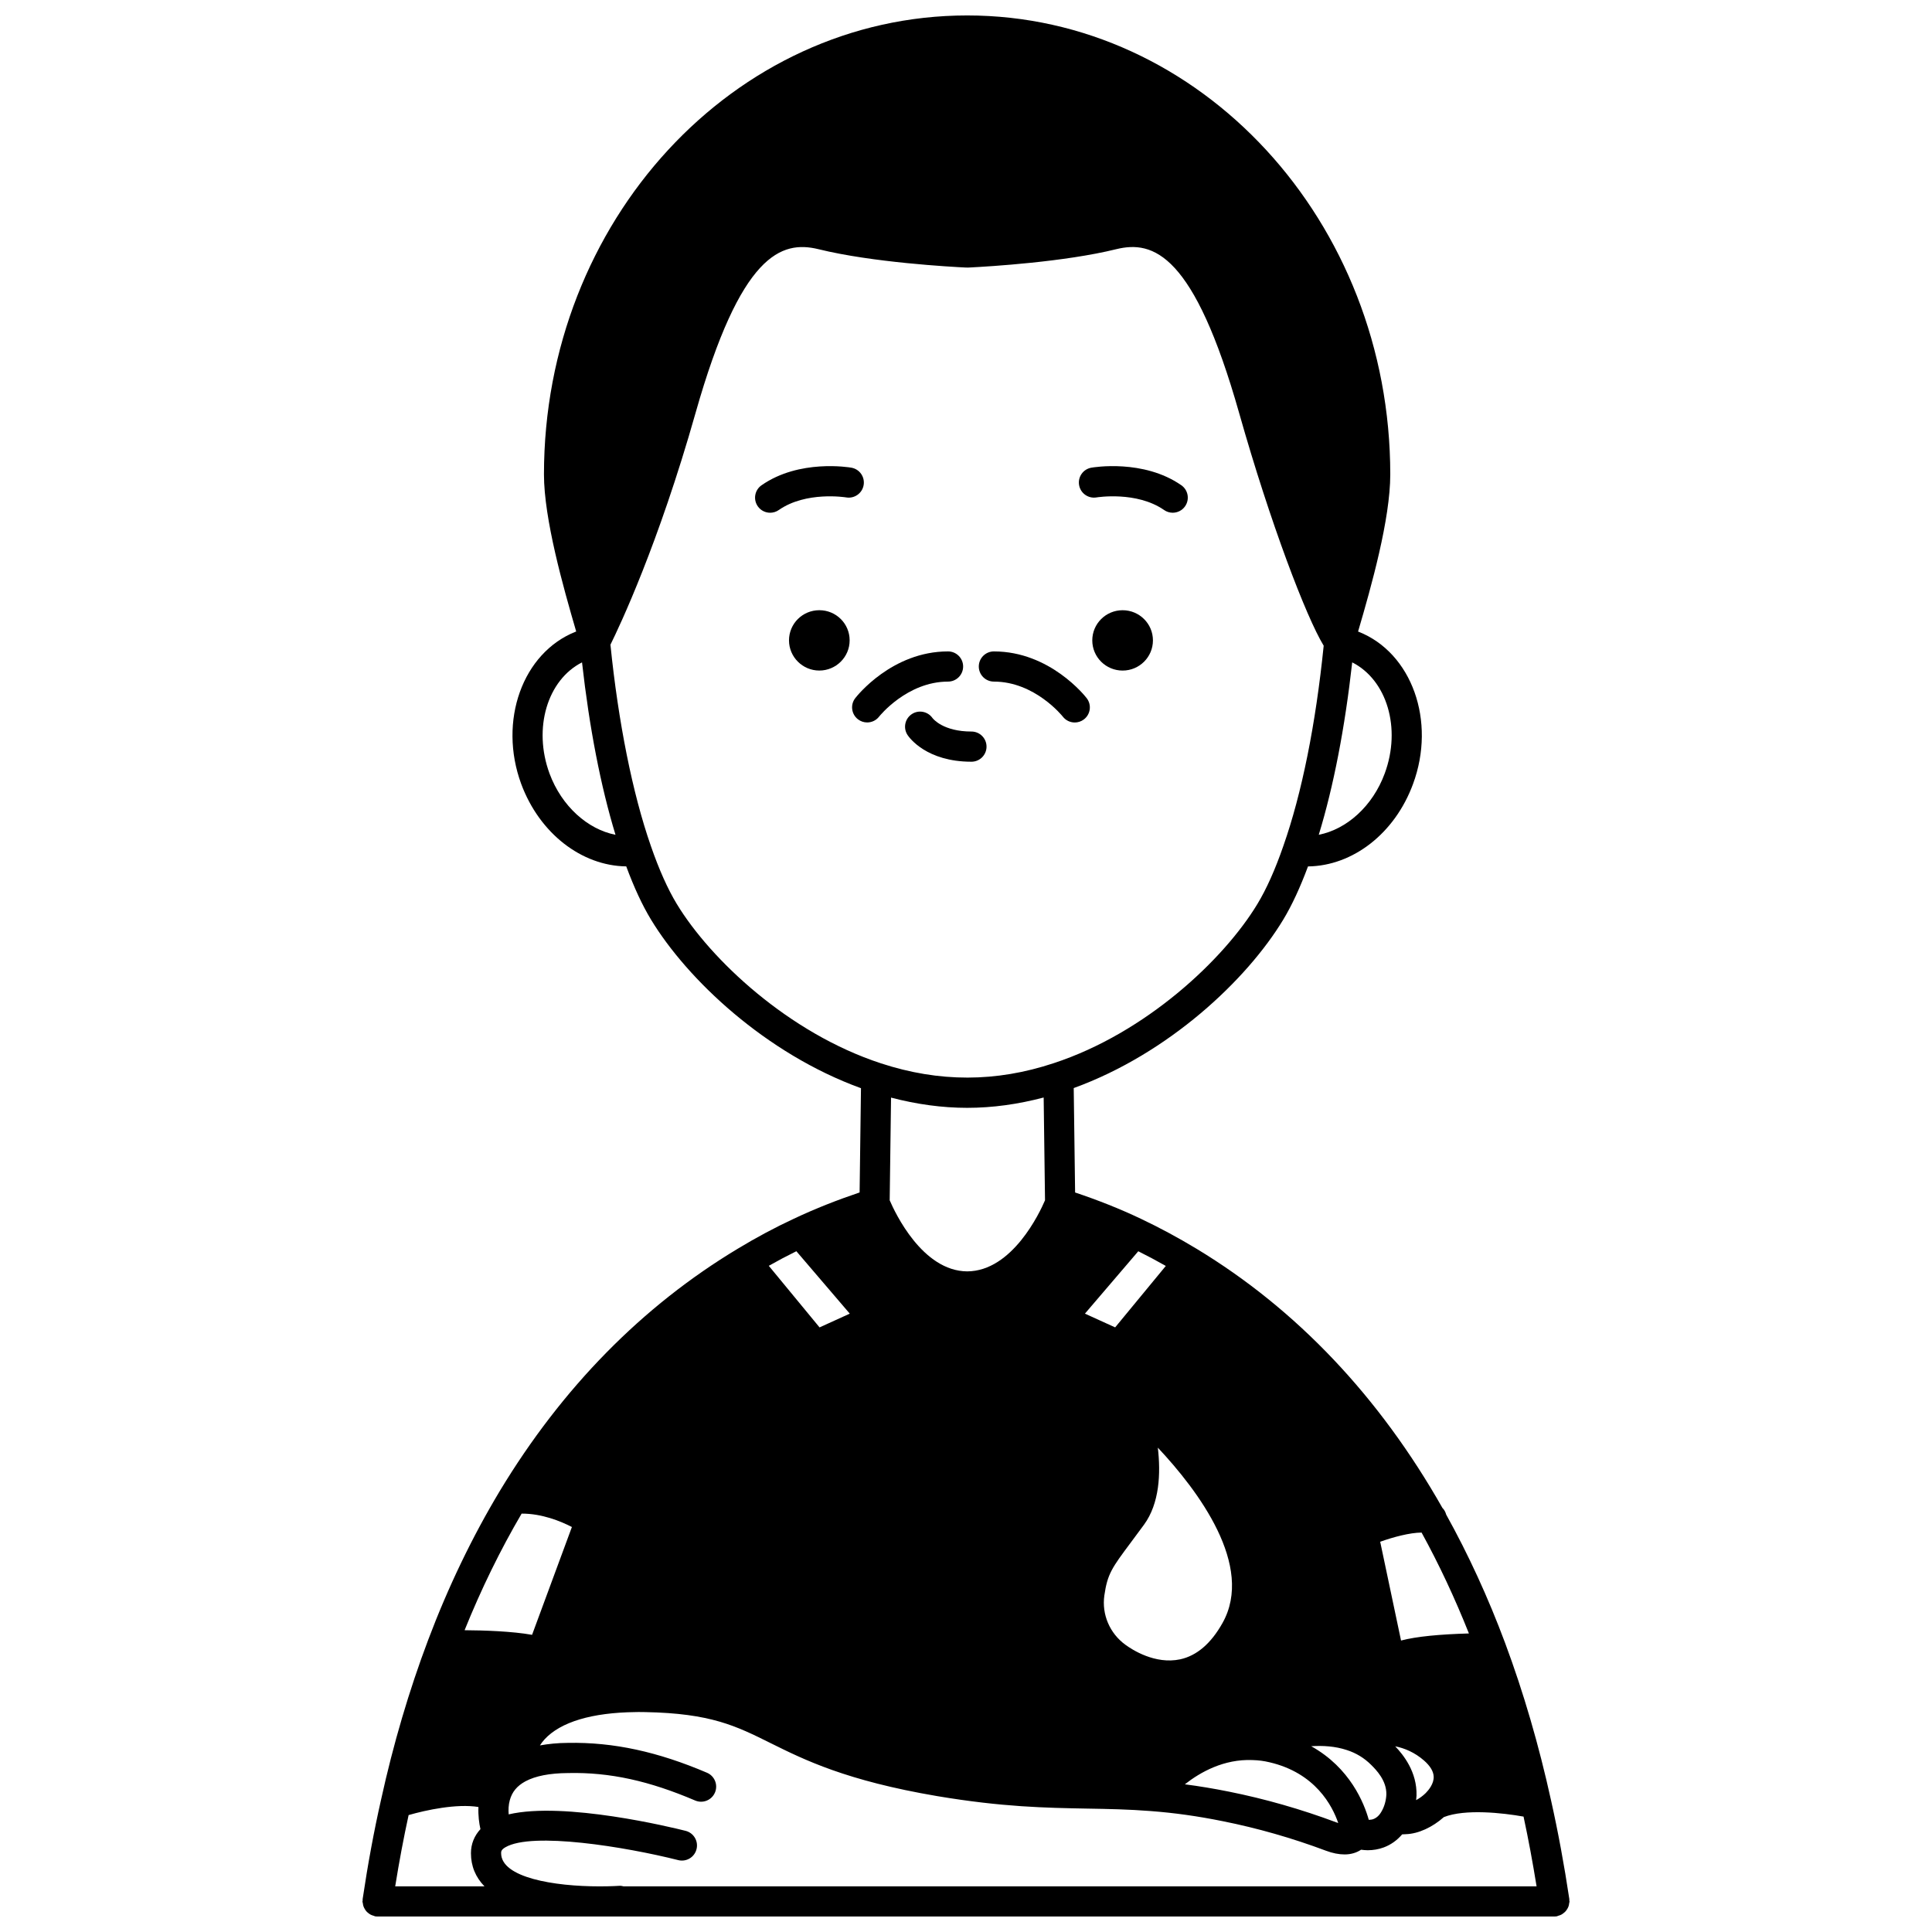 <?xml version="1.0" encoding="UTF-8"?>
<!-- Uploaded to: ICON Repo, www.iconrepo.com, Generator: ICON Repo Mixer Tools -->
<svg width="800px" height="800px" version="1.1" viewBox="144 144 512 512" xmlns="http://www.w3.org/2000/svg">
 <defs>
  <clipPath id="a">
   <path d="m240 148.09h320v503.81h-320z"/>
  </clipPath>
 </defs>
 <path d="m449.54 313.71c0 4.418-3.598 7.996-8.035 7.996-4.441 0-8.039-3.578-8.039-7.996 0-4.418 3.598-7.996 8.039-7.996 4.438 0 8.035 3.578 8.035 7.996"/>
 <path d="m361.13 305.71c-4.438 0-8.035 3.559-8.035 7.996 0 4.398 3.598 7.996 8.035 7.996s8.035-3.598 8.035-7.996c0.004-4.438-3.598-7.996-8.035-7.996z"/>
 <path d="m434.59 275.82c0.109-0.016 10.617-1.73 17.91 3.344 0.695 0.484 1.492 0.715 2.277 0.715 1.262 0 2.508-0.598 3.285-1.715 1.258-1.816 0.816-4.305-1-5.57-10.031-6.977-23.293-4.754-23.848-4.652-2.172 0.383-3.617 2.445-3.242 4.617 0.375 2.176 2.441 3.625 4.617 3.262z"/>
 <path d="m368.25 275.82c2.16 0.371 4.242-1.078 4.621-3.25 0.383-2.176-1.07-4.25-3.246-4.629-0.559-0.098-13.816-2.324-23.816 4.664-1.812 1.262-2.25 3.754-0.988 5.57 0.781 1.113 2.019 1.707 3.281 1.707 0.793 0 1.586-0.234 2.289-0.723 7.215-5.035 17.645-3.375 17.859-3.34z"/>
 <g clip-path="url(#a)">
  <path d="m559.36 649.86c0.129-0.219 0.238-0.438 0.324-0.684 0.09-0.25 0.125-0.508 0.156-0.777 0.023-0.168 0.098-0.316 0.098-0.492 0-0.105-0.051-0.191-0.059-0.297-0.008-0.102 0.031-0.195 0.016-0.297-1.363-9.109-2.996-17.922-4.848-26.18-3.211-14.625-7.312-28.676-12.191-41.762-4.484-12.031-9.746-23.449-15.602-33.992-0.18-0.684-0.516-1.285-1-1.77-16.73-29.5-38.625-52.617-65.129-68.66-4.848-2.93-9.812-5.606-14.746-7.945-5.762-2.738-11.625-5.031-17.465-6.984l-0.367-27.672c25.227-9.168 45.938-28.762 55.523-44.629 2.312-3.82 4.512-8.594 6.562-14.109 11.855-0.145 23.004-8.711 27.832-21.84 6.176-16.672-0.316-34.785-14.422-40.355-0.043-0.02-0.098-0.027-0.141-0.047 3.543-12.035 8.535-29.82 8.535-41.637 0-67.074-50.293-121.64-112.12-121.64-61.848 0-112.16 54.562-112.16 121.63 0 11.805 5.094 29.82 8.543 41.633-0.031 0.012-0.066 0.02-0.098 0.031-14.121 5.578-20.617 23.684-14.473 40.375 4.871 13.121 16.016 21.688 27.832 21.84 2.066 5.566 4.223 10.242 6.566 14.109 9.652 15.906 30.426 35.52 55.641 44.672l-0.363 27.629c-5.824 1.965-11.68 4.25-17.441 6.969-4.961 2.312-9.949 4.973-14.805 7.914-25.34 15.227-46.566 36.836-63.105 64.227-7.309 12.168-13.695 25.445-18.984 39.469-5.059 13.387-9.254 27.633-12.477 42.312-1.871 8.246-3.516 17.125-4.894 26.41-0.016 0.105 0.023 0.195 0.016 0.297-0.008 0.105-0.059 0.188-0.059 0.293 0 0.176 0.074 0.324 0.102 0.492 0.035 0.273 0.07 0.531 0.16 0.785 0.082 0.242 0.199 0.461 0.324 0.68 0.129 0.223 0.258 0.434 0.426 0.629 0.168 0.195 0.355 0.352 0.559 0.512 0.199 0.156 0.395 0.305 0.625 0.418 0.234 0.125 0.484 0.195 0.746 0.273 0.164 0.047 0.301 0.145 0.477 0.172 0.188 0.02 0.387 0.035 0.578 0.035h0.004 311.88 0.004c0.195 0 0.391-0.016 0.586-0.043 0.172-0.027 0.312-0.125 0.477-0.172 0.262-0.07 0.508-0.148 0.742-0.273 0.23-0.121 0.43-0.266 0.629-0.426 0.203-0.16 0.391-0.316 0.559-0.512 0.164-0.184 0.293-0.398 0.422-0.617zm-250.08-5.953c-0.332-0.066-0.648-0.164-1.008-0.152-0.062 0.008-2.215 0.152-5.398 0.152-12.027 0-26.07-2.305-26.07-8.797 0-0.41 0-0.914 1.113-1.555 7.066-4.168 31.848-0.129 45.816 3.394 2.156 0.539 4.312-0.754 4.856-2.902 0.539-2.141-0.754-4.309-2.898-4.856-3.57-0.902-32.051-7.832-46.883-4.363-0.098-1.172-0.059-2.488 0.297-3.769 0.609-2.199 1.918-3.781 4.125-4.981 2.641-1.426 6.434-2.168 11.293-2.199 11.188-0.262 21.648 2.133 33.699 7.273 2.035 0.871 4.383-0.078 5.25-2.106 0.867-2.027-0.078-4.383-2.106-5.25-12.938-5.523-24.684-8.145-36.902-7.914-2.688 0.016-5.121 0.266-7.375 0.668 0.352-0.539 0.746-1.082 1.25-1.629 4.234-4.582 12.527-7.074 24.109-7.203 0.531-0.027 1.066-0.016 1.617-0.004l0.938 0.008c17.324 0.328 23.992 3.633 33.211 8.219 8.926 4.43 20.035 9.949 44.133 14.043 17.344 2.914 28.777 3.113 39.828 3.312 5.598 0.098 10.887 0.191 16.711 0.648 6.383 0.484 12.48 1.34 19.188 2.695 9.176 1.836 18.375 4.465 27.316 7.816 1.746 0.66 3.422 0.988 4.949 0.988 1.691 0 3.16-0.453 4.363-1.25 0.586 0.074 1.176 0.137 1.75 0.137 1.48 0 2.906-0.246 4.246-0.742 1.906-0.703 3.562-1.906 4.887-3.461 0.551-0.016 0.98-0.043 1.016-0.051 3.285-0.105 7.019-1.844 10.039-4.527 5.621-2.215 15.59-1.125 21.117-0.133 1.281 5.926 2.426 12.125 3.457 18.492l-241.93-0.008zm45.766-168.32 14.152 16.543-8.008 3.644-13.453-16.32c2.418-1.371 4.859-2.66 7.309-3.867zm45.273-38c6.695 0 13.492-0.949 20.262-2.738l0.359 27.238c-1.418 3.312-8.684 18.773-20.613 18.84-11.875-0.066-19.133-15.535-20.551-18.84l0.359-27.211c6.769 1.773 13.539 2.711 20.184 2.711zm52.633 41.898-13.426 16.285-8.008-3.644 14.137-16.531c2.445 1.219 4.875 2.519 7.297 3.891zm53.789 146.79c-1.207-4.363-4.953-13.785-15.258-19.508 3.09-0.203 6.363-0.004 9.414 1.004 2.473 0.793 4.621 2.086 6.496 3.961 1.23 1.227 4.109 4.098 4.004 7.848-0.07 1.574-0.531 3.227-1.293 4.5-0.562 1.008-1.297 1.68-2.18 2.008-0.359 0.137-0.773 0.16-1.184 0.188zm-55.902-98.633c10.699 11.398 25.676 31.312 17.125 46.496-3.043 5.418-6.816 8.648-11.207 9.598-6.656 1.422-12.801-2.594-14.535-3.875-4.137-3.019-6.266-8.016-5.559-13.035 0.828-5.75 2.016-7.34 7.016-14.047 1.02-1.367 2.176-2.914 3.492-4.715 4.129-5.641 4.461-13.609 3.668-20.422zm25.055 82.793c0.02 0 0.035-0.008 0.051-0.008 0.016 0 0.031 0.012 0.047 0.012 1.508 0.035 2.984 0.227 4.426 0.578 12.188 2.824 16.688 11.578 18.227 16.105-0.141-0.047-0.289-0.098-0.445-0.156-9.359-3.504-18.973-6.254-28.559-8.172-4.031-0.812-7.848-1.441-11.641-1.934 4.156-3.266 10.355-6.723 17.895-6.426zm37.848-3.648c2.5 0.504 5.168 1.613 7.648 3.777 1.645 1.445 2.5 2.879 2.551 4.262 0.066 1.863-1.297 3.527-2.098 4.34-0.801 0.801-1.68 1.406-2.555 1.887 0.043-0.43 0.09-0.855 0.105-1.184 0.176-6.332-3.551-10.883-5.652-13.082zm1.547-28.031-5.523-26.176c3.457-1.238 7.828-2.414 10.969-2.434 4.606 8.379 8.805 17.344 12.543 26.734-7.754 0.227-13.805 0.785-17.988 1.875zm-233.05-33.633c5.367-0.031 10.391 2.031 13.32 3.547l-10.555 28.574c-5.32-0.949-12.711-1.188-17.883-1.223 4.394-10.887 9.453-21.25 15.117-30.898zm228.72-196.13c-3.191 8.664-10.082 14.789-17.473 16.23 3.91-12.75 6.926-28.355 8.863-45.691 9.168 4.641 13.074 17.41 8.609 29.461zm-221.33 0c-4.434-12.055-0.531-24.828 8.613-29.457 1.934 17.258 4.953 32.867 8.871 45.691-7.371-1.438-14.27-7.57-17.484-16.234zm33.734 34.582c-2.402-3.961-4.719-9.141-6.883-15.398-4.844-13.883-8.629-32.793-10.707-53.328 2.441-4.934 12.672-26.52 22.535-61.344 11.973-42.266 22.746-45.863 32.578-43.473 14.324 3.543 35.184 4.68 39.238 4.875v-0.031c0.062 0.004 0.121 0.035 0.188 0.035s0.359-0.008 0.43-0.012c5.703-0.289 25.371-1.484 39.07-4.863 9.832-2.414 20.617 1.195 32.586 43.469 8.23 29.074 17.75 54.012 22.391 61.609-2.113 20.82-5.793 39.148-10.688 53.066-2.156 6.242-4.469 11.414-6.883 15.395-8.879 14.699-29.555 34.164-53.977 42.176-15.281 5.074-30.359 5.106-45.797 0.039-24.402-7.984-45.141-27.48-54.082-42.215zm-74.633 260.33c1.051-6.562 2.242-12.879 3.555-18.891 4.586-1.328 12.754-3.086 18.508-2.141-0.105 2.266 0.176 4.312 0.527 5.867-1.602 1.738-2.516 3.902-2.516 6.367 0 3.434 1.227 6.379 3.59 8.797z"/>
 </g>
 <path d="m395.24 324.63c2.207 0 4-1.789 4-4 0-2.211-1.793-4-4-4-14.871 0-24.207 11.887-24.598 12.395-1.344 1.742-1.02 4.242 0.719 5.59 0.727 0.566 1.586 0.84 2.445 0.84 1.191 0 2.371-0.527 3.16-1.539 0.07-0.09 7.394-9.285 18.273-9.285z"/>
 <path d="m407.39 324.63c10.832 0 18.148 9.129 18.273 9.289 0.789 1.016 1.969 1.547 3.164 1.547 0.852 0 1.711-0.27 2.438-0.832 1.746-1.348 2.074-3.859 0.723-5.606-0.391-0.508-9.727-12.395-24.598-12.395-2.207 0-4 1.789-4 4 0.004 2.207 1.793 3.996 4 3.996z"/>
 <path d="m391.12 334.29c-1.238-1.773-3.684-2.246-5.492-1.035-1.836 1.227-2.332 3.707-1.109 5.547 0.48 0.723 5.047 7.062 16.922 7.062 2.207 0 4-1.789 4-4 0-2.211-1.793-4-4-4-7.426 0-10.121-3.316-10.32-3.574z"/>
</svg>
